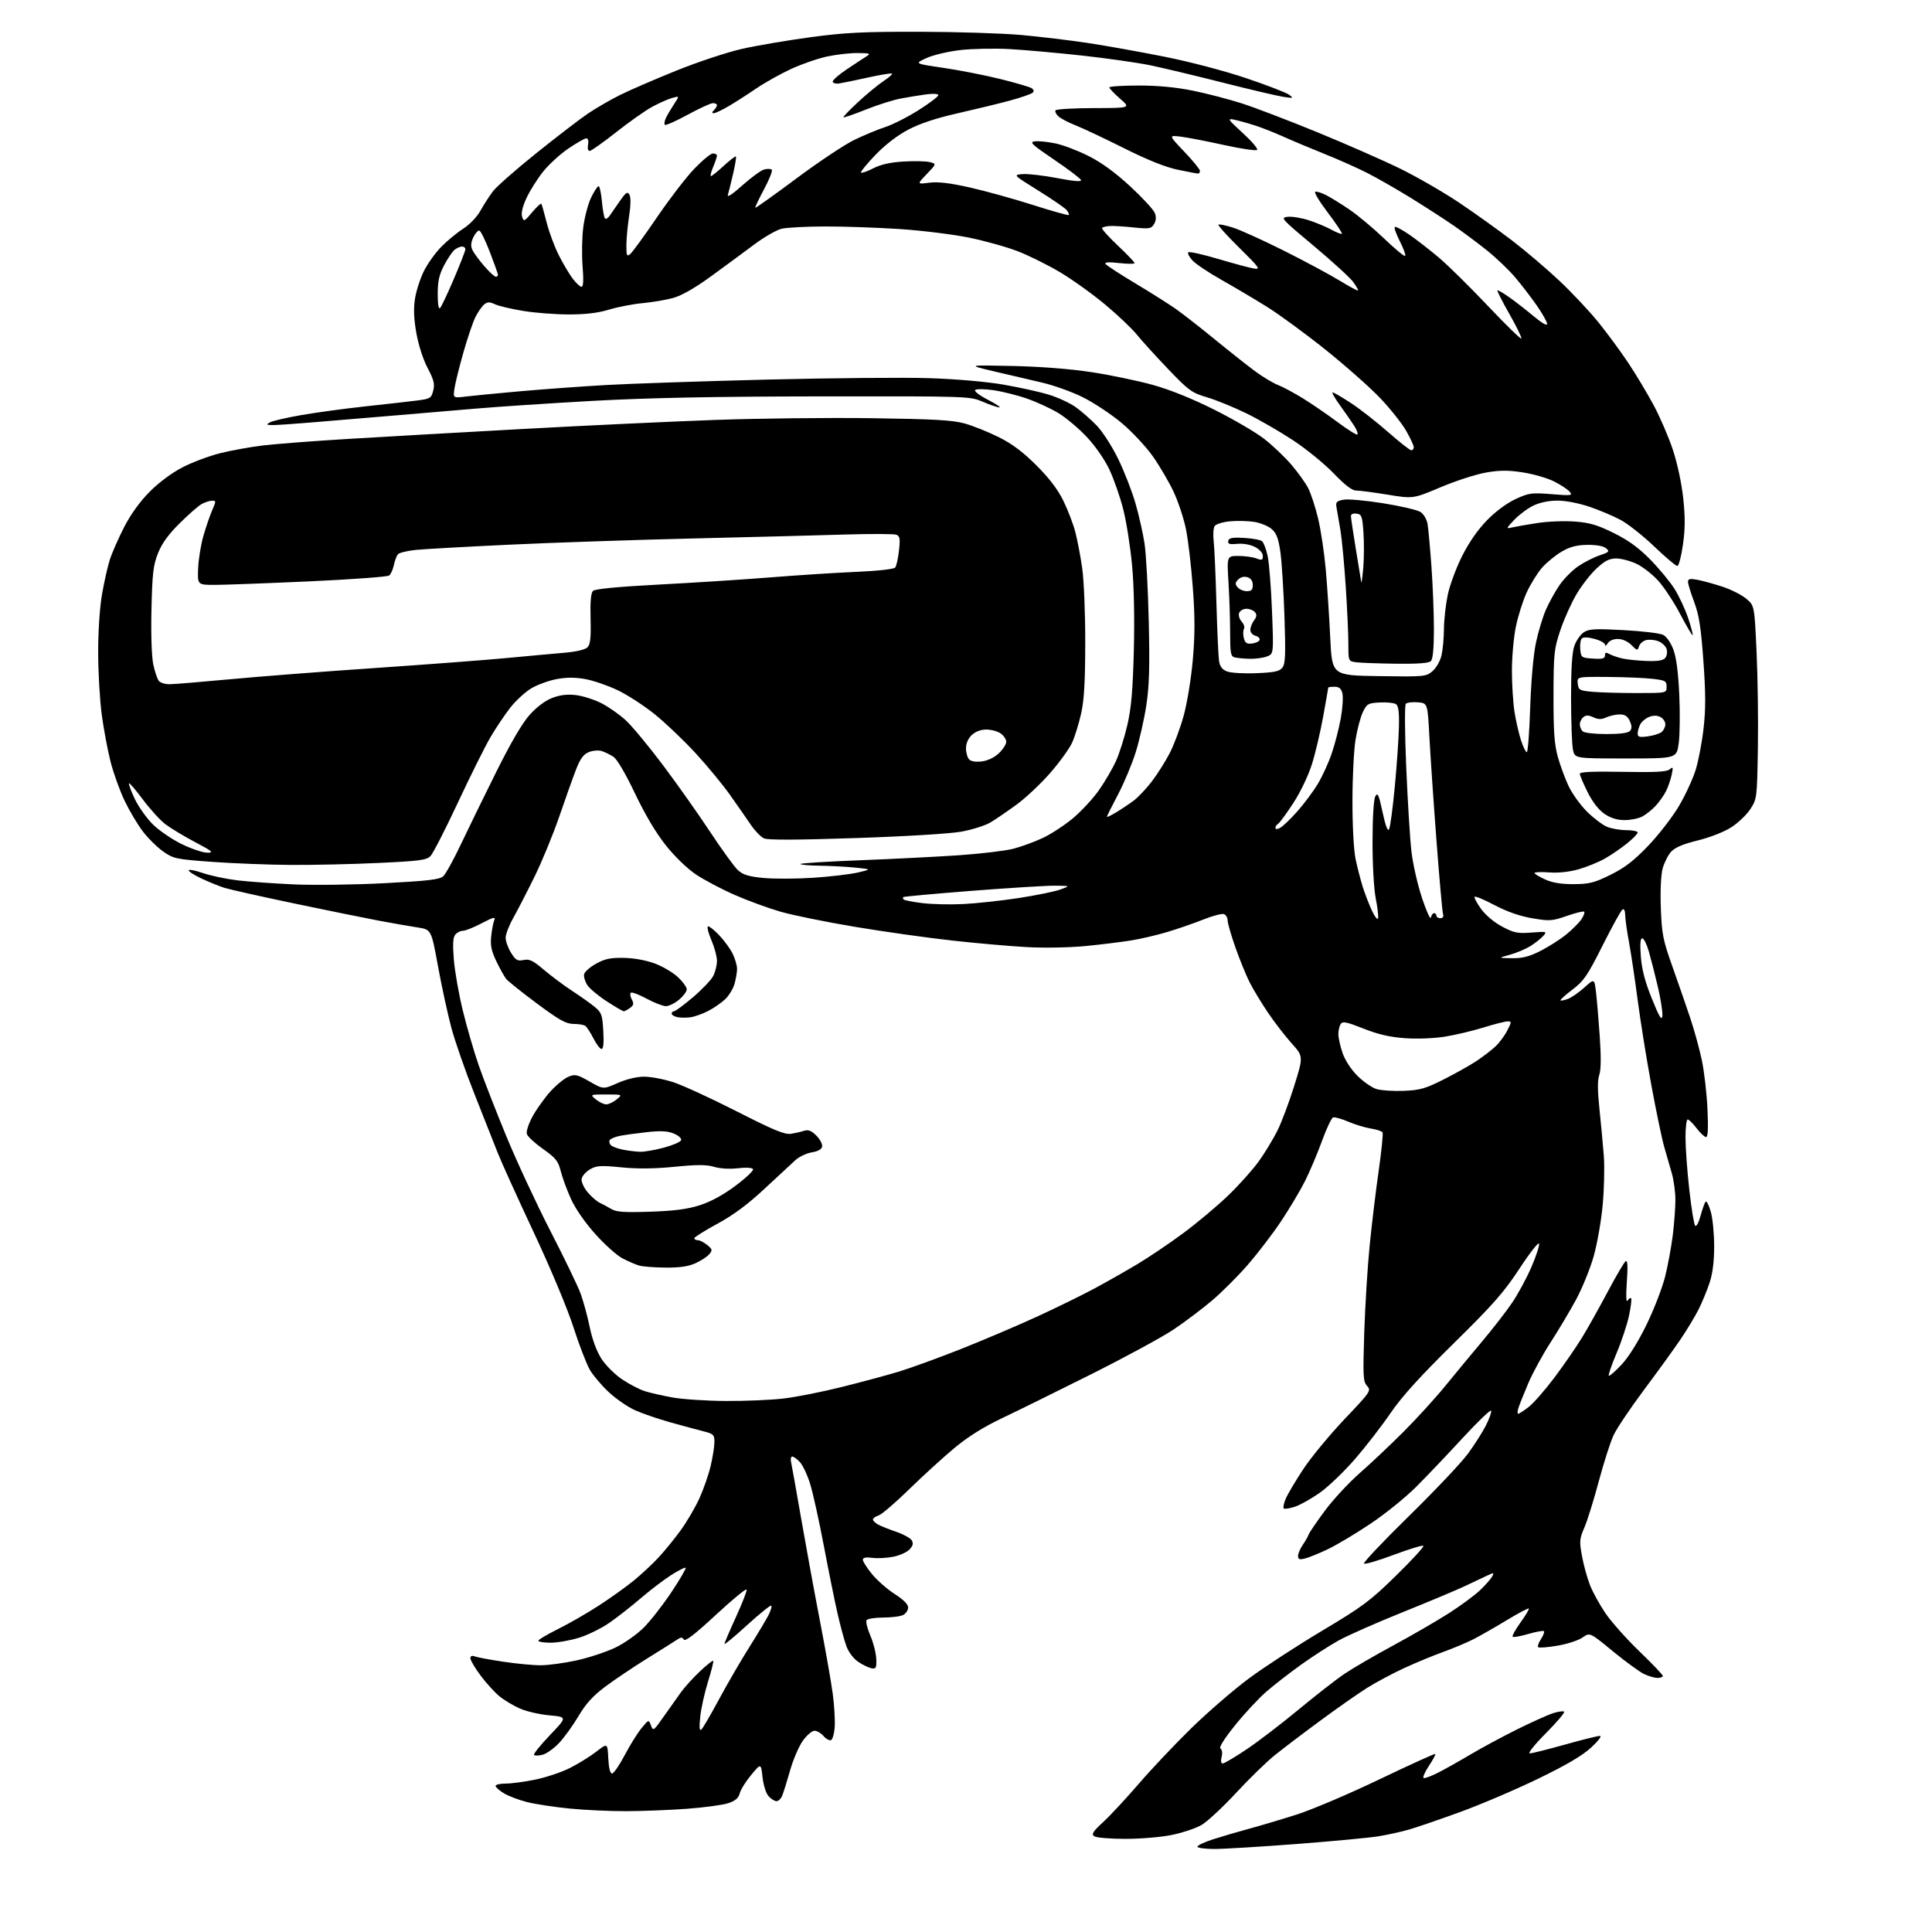 <?xml version="1.0" encoding="UTF-8" standalone="no"?>
<svg 
  version="1.1" 
  xmlns="http://www.w3.org/2000/svg" 
  xmlns:xlink="http://www.w3.org/1999/xlink" 
  xmlns:svg="http://www.w3.org/2000/svg"
  xmlns:rdf="http://www.w3.org/1999/02/22-rdf-syntax-ns#"
  xmlns:cc="http://creativecommons.org/ns#"
  xmlns:dc="http://purl.org/dc/elements/1.1/"
  viewBox="0 0 768 768"
  width="768"
  height="768"
>
<style>svg {background-color: white; }</style>"
<path stroke="none" fill="black" fill-rule="evenodd" d="M482.75,735.00C479.04,735.00 476.00,734.59 476.00,734.08C476.00,733.58 478.81,732.25 482.25,731.14C485.69,730.03 492.10,728.15 496.50,726.96C500.90,725.78 509.45,723.23 515.50,721.30C521.55,719.37 536.33,713.08 548.34,707.32C560.36,701.56 570.35,697.02 570.55,697.22C570.76,697.42 569.59,699.59 567.97,702.04C566.35,704.49 565.43,706.64 565.93,706.81C566.43,706.98 569.01,706.01 571.67,704.66C574.33,703.31 580.10,700.07 584.50,697.46C588.90,694.84 597.23,690.36 603.00,687.49C608.77,684.63 615.22,681.72 617.32,681.04C619.42,680.36 621.42,680.08 621.76,680.43C622.11,680.78 618.83,684.65 614.47,689.03C610.08,693.45 607.23,697.00 608.09,697.00C608.94,697.00 615.22,695.43 622.06,693.51C628.90,691.59 635.17,690.03 636.00,690.05C636.85,690.07 635.32,692.08 632.50,694.68C629.03,697.87 622.60,701.66 611.50,707.04C602.70,711.31 588.75,717.27 580.50,720.28C572.25,723.28 563.02,726.45 560.00,727.31C556.98,728.18 551.58,729.36 548.00,729.95C544.42,730.54 529.80,731.92 515.50,733.01C501.20,734.10 486.46,735.00 482.75,735.00zM447.29,730.98C441.36,730.98 435.82,730.51 435.00,729.95C433.76,729.11 434.39,728.11 438.61,724.22C441.42,721.62 447.78,714.77 452.75,709.00C457.71,703.23 467.11,693.29 473.63,686.92C480.16,680.55 490.45,671.67 496.49,667.18C502.54,662.70 515.59,654.20 525.49,648.29C541.69,638.63 544.65,636.42 554.96,626.32C561.27,620.15 566.16,614.82 565.82,614.49C565.49,614.16 560.20,615.77 554.06,618.06C547.93,620.36 542.60,621.93 542.21,621.55C541.83,621.16 549.88,612.66 560.10,602.64C570.32,592.63 580.83,581.52 583.45,577.97C586.07,574.41 589.32,569.33 590.66,566.67C592.01,564.01 592.95,561.36 592.76,560.78C592.57,560.20 587.48,565.07 581.45,571.61C575.43,578.15 567.09,586.91 562.91,591.08C558.74,595.25 550.57,601.85 544.74,605.74C538.92,609.64 531.31,614.18 527.83,615.84C524.35,617.49 520.26,619.16 518.75,619.53C516.56,620.08 516.00,619.87 516.00,618.51C516.00,617.58 516.83,615.61 517.84,614.15C518.85,612.69 519.92,610.83 520.21,610.00C520.51,609.17 523.43,604.89 526.71,600.47C529.98,596.06 536.23,589.33 540.58,585.52C544.94,581.71 552.79,574.29 558.03,569.04C563.27,563.79 570.69,555.64 574.53,550.92C578.36,546.21 584.96,538.24 589.19,533.21C593.42,528.19 598.77,521.29 601.08,517.88C603.40,514.47 606.83,508.13 608.71,503.79C610.59,499.45 611.99,495.22 611.81,494.38C611.64,493.55 608.16,497.96 604.09,504.18C597.86,513.68 593.65,518.48 577.87,534.00C564.46,547.20 557.27,555.14 552.78,561.70C549.33,566.76 542.96,574.99 538.64,579.98C534.32,584.97 528.02,591.01 524.64,593.39C521.26,595.78 516.78,598.29 514.68,598.97C512.58,599.65 510.61,599.94 510.30,599.63C509.99,599.32 510.33,597.61 511.07,595.83C511.81,594.05 514.95,588.75 518.05,584.05C521.14,579.35 528.52,570.41 534.43,564.18C544.83,553.23 545.13,552.80 543.44,550.93C541.85,549.18 541.75,547.20 542.31,529.75C542.65,519.16 543.62,503.52 544.47,495.00C545.33,486.48 546.94,473.08 548.07,465.24C549.19,457.40 549.87,450.60 549.58,450.13C549.28,449.65 547.17,448.96 544.88,448.60C542.58,448.23 538.55,447.00 535.91,445.86C533.26,444.73 530.57,443.98 529.93,444.19C529.28,444.41 527.29,448.63 525.50,453.57C523.71,458.51 520.66,465.72 518.71,469.59C516.76,473.46 512.47,480.64 509.18,485.56C505.89,490.48 499.98,498.21 496.06,502.73C492.13,507.26 485.68,513.71 481.71,517.06C477.74,520.42 470.86,525.59 466.41,528.57C461.96,531.54 447.31,539.49 433.85,546.24C420.39,552.98 404.46,560.84 398.44,563.69C391.07,567.19 384.88,571.05 379.50,575.52C375.10,579.17 367.00,586.55 361.49,591.93C355.99,597.31 350.48,602.03 349.24,602.42C348.01,602.81 347.00,603.54 347.00,604.03C347.00,604.53 347.96,605.44 349.13,606.07C350.30,606.70 353.54,607.98 356.32,608.93C359.10,609.88 361.83,611.38 362.40,612.27C363.15,613.47 362.95,614.40 361.61,615.88C360.61,616.98 357.71,618.30 355.15,618.82C352.59,619.34 348.81,619.54 346.75,619.27C344.15,618.93 343.00,619.17 343.00,620.04C343.00,620.73 344.65,623.31 346.66,625.76C348.68,628.22 352.73,631.77 355.66,633.65C359.10,635.84 361.00,637.75 361.00,639.00C361.00,640.06 360.13,641.40 359.07,641.96C358.00,642.53 354.43,643.00 351.12,643.00C347.82,643.00 344.82,643.48 344.46,644.06C344.10,644.64 344.78,647.39 345.97,650.16C347.17,652.93 348.22,657.07 348.32,659.35C348.48,662.99 348.25,663.46 346.50,663.17C345.40,662.99 343.04,661.87 341.25,660.67C339.34,659.40 337.38,656.85 336.50,654.50C335.68,652.30 334.09,646.45 332.96,641.50C331.82,636.55 329.36,624.38 327.48,614.45C325.60,604.53 323.16,593.49 322.06,589.92C320.96,586.35 319.12,582.44 317.99,581.22C316.85,580.00 315.48,579.00 314.94,579.00C314.40,579.00 314.19,580.01 314.47,581.25C314.75,582.49 316.54,592.50 318.45,603.50C320.36,614.50 323.72,632.84 325.92,644.26C328.13,655.67 330.42,668.73 331.03,673.28C331.63,677.83 331.99,683.75 331.81,686.45C331.64,689.14 330.96,691.52 330.30,691.74C329.64,691.96 328.30,691.20 327.33,690.07C326.35,688.93 324.76,688.00 323.78,688.00C322.81,688.00 320.74,689.76 319.18,691.91C317.62,694.07 315.34,699.35 314.11,703.66C312.88,707.97 311.47,712.51 310.96,713.75C310.46,714.99 309.43,716.00 308.68,716.00C307.92,716.00 306.51,715.11 305.53,714.03C304.50,712.90 303.48,709.68 303.12,706.47C302.50,700.89 302.50,700.89 298.65,705.51C296.53,708.05 294.47,711.34 294.08,712.81C293.56,714.79 292.33,715.85 289.44,716.81C287.27,717.52 279.88,718.52 273.00,719.03C266.13,719.53 255.29,719.95 248.92,719.97C242.56,719.99 232.43,719.52 226.42,718.93C220.42,718.34 212.80,717.18 209.50,716.35C206.20,715.51 202.04,713.93 200.25,712.83C198.46,711.74 197.00,710.42 197.00,709.92C197.00,709.41 198.82,709.00 201.04,709.00C203.27,709.00 208.55,708.29 212.79,707.42C217.03,706.55 223.20,704.49 226.50,702.83C229.80,701.18 234.53,698.25 237.00,696.34C241.50,692.85 241.50,692.85 241.80,698.93C241.99,702.83 242.52,705.00 243.30,704.99C243.96,704.98 246.21,701.72 248.31,697.74C250.40,693.76 253.41,688.92 254.99,687.00C257.87,683.50 257.87,683.50 258.77,685.91C259.63,688.22 259.83,688.09 263.80,682.41C266.07,679.16 269.19,674.77 270.72,672.66C272.25,670.55 275.67,666.79 278.32,664.31C280.96,661.83 283.31,659.97 283.52,660.19C283.74,660.40 282.80,664.16 281.43,668.54C280.07,672.92 278.68,679.20 278.35,682.50C277.91,686.81 278.05,688.21 278.83,687.49C279.43,686.93 282.58,681.53 285.83,675.49C289.08,669.44 294.43,660.23 297.72,655.00C301.01,649.77 304.48,644.00 305.43,642.16C306.37,640.32 306.90,638.57 306.60,638.27C306.31,637.97 302.00,641.44 297.03,645.97C292.06,650.51 288.00,653.88 288.00,653.46C288.00,653.05 290.05,648.24 292.56,642.77C295.06,637.31 296.97,632.40 296.79,631.87C296.61,631.34 291.10,635.88 284.55,641.96C276.23,649.67 272.39,652.63 271.84,651.75C271.22,650.77 270.68,650.76 269.28,651.71C268.30,652.38 263.00,655.71 257.50,659.12C252.00,662.53 244.46,667.59 240.75,670.36C235.72,674.11 232.95,677.14 229.94,682.21C227.72,685.96 224.22,690.79 222.17,692.94C220.13,695.09 217.21,697.16 215.68,697.54C214.16,697.93 212.63,697.96 212.29,697.62C211.95,697.28 214.78,693.75 218.58,689.77C225.50,682.53 225.50,682.53 218.41,681.88C214.50,681.52 209.20,680.30 206.61,679.15C204.03,678.01 200.36,675.80 198.47,674.24C196.58,672.68 193.22,668.98 191.01,666.02C188.81,663.06 187.00,660.00 187.00,659.21C187.00,658.27 187.59,658.01 188.74,658.45C189.70,658.82 194.76,659.77 199.99,660.55C205.22,661.34 211.97,661.98 215.00,661.97C218.03,661.96 224.45,661.08 229.28,660.02C234.11,658.95 240.97,656.68 244.54,654.98C248.12,653.27 253.19,649.71 255.89,647.01C258.57,644.33 263.53,637.98 266.90,632.91C270.27,627.84 272.81,623.48 272.55,623.22C272.29,622.96 269.70,624.26 266.79,626.12C263.88,627.98 258.51,632.07 254.85,635.21C251.19,638.35 245.59,642.75 242.40,644.98C239.22,647.21 233.73,649.93 230.20,651.02C226.67,652.11 221.59,653.00 218.89,653.00C216.20,653.00 214.00,652.65 214.00,652.22C214.00,651.79 217.49,649.72 221.75,647.61C226.01,645.51 233.32,641.30 238.00,638.27C242.68,635.24 248.97,630.73 252.00,628.25C255.03,625.77 259.43,621.66 261.79,619.12C264.15,616.58 268.10,611.73 270.56,608.35C273.02,604.96 276.39,599.22 278.03,595.59C279.68,591.96 281.69,586.18 282.50,582.74C283.31,579.31 283.98,575.05 283.99,573.29C284.00,570.34 283.65,569.99 279.75,569.00C277.41,568.40 271.45,566.79 266.50,565.41C261.55,564.03 255.15,561.83 252.28,560.52C249.41,559.21 244.76,555.99 241.95,553.35C239.13,550.72 235.77,546.75 234.48,544.53C233.18,542.32 230.23,534.65 227.92,527.50C225.50,520.00 218.76,503.92 211.99,489.50C205.54,475.75 199.13,461.57 197.74,458.00C196.35,454.43 192.26,444.07 188.65,435.00C185.04,425.93 180.88,414.00 179.41,408.50C177.94,403.00 175.55,391.98 174.09,384.00C171.44,369.50 171.44,369.50 165.97,368.67C162.96,368.22 156.00,367.00 150.50,365.96C145.00,364.93 129.73,361.82 116.57,359.06C103.41,356.30 91.04,353.52 89.07,352.89C87.11,352.26 83.14,350.65 80.25,349.30C77.36,347.96 75.00,346.46 75.00,345.98C75.00,345.50 77.53,345.98 80.62,347.04C83.71,348.10 89.89,349.41 94.37,349.95C98.84,350.49 109.03,351.21 117.00,351.57C124.97,351.92 141.15,351.70 152.95,351.08C170.17,350.17 174.75,349.63 176.18,348.34C177.16,347.45 180.33,341.72 183.22,335.61C186.11,329.50 192.44,316.54 197.29,306.80C203.06,295.21 207.64,287.39 210.58,284.12C213.36,281.03 216.75,278.50 219.53,277.43C222.65,276.24 225.51,275.90 228.93,276.31C231.63,276.63 236.17,278.07 239.01,279.51C241.85,280.95 246.23,284.01 248.73,286.31C251.24,288.62 257.90,296.65 263.54,304.16C269.19,311.68 277.61,323.60 282.27,330.66C286.93,337.72 291.90,344.57 293.32,345.88C295.34,347.74 297.54,348.42 303.45,349.00C307.60,349.40 316.51,349.37 323.25,348.93C329.99,348.48 337.98,347.54 341.00,346.84C346.50,345.55 346.50,345.55 340.00,344.89C336.43,344.53 329.94,344.18 325.58,344.12C321.23,344.05 317.92,343.74 318.24,343.43C318.55,343.11 329.32,342.45 342.16,341.95C355.00,341.46 372.60,340.56 381.28,339.97C389.95,339.37 399.63,338.21 402.78,337.40C405.92,336.59 411.20,334.66 414.50,333.12C417.80,331.57 423.22,328.03 426.55,325.24C429.87,322.45 434.50,317.45 436.84,314.12C439.17,310.79 442.19,305.64 443.56,302.66C444.92,299.68 446.96,293.26 448.10,288.37C449.69,281.55 450.29,274.71 450.71,258.78C451.04,245.88 450.79,233.06 450.02,224.78C449.35,217.48 447.77,207.45 446.52,202.50C445.26,197.55 442.78,190.43 441.01,186.67C439.12,182.67 435.38,177.28 431.99,173.67C428.81,170.28 423.72,166.01 420.69,164.18C417.65,162.35 412.03,159.77 408.18,158.43C404.34,157.09 398.34,155.60 394.85,155.10C391.36,154.61 388.11,154.58 387.63,155.03C387.15,155.48 389.40,157.21 392.63,158.87C395.86,160.54 397.95,161.93 397.29,161.95C396.62,161.98 393.69,160.99 390.79,159.75C385.50,157.50 385.50,157.50 326.00,157.57C283.38,157.63 257.70,158.14 235.50,159.36C218.45,160.31 197.30,161.71 188.50,162.48C179.70,163.25 163.95,164.58 153.50,165.45C143.05,166.31 129.25,167.46 122.83,168.01C116.41,168.55 109.88,168.99 108.33,168.97C105.88,168.94 105.74,168.80 107.29,167.90C108.27,167.33 113.90,166.02 119.79,165.00C125.68,163.97 137.25,162.40 145.50,161.51C153.75,160.62 162.95,159.58 165.94,159.19C171.00,158.55 171.44,158.28 172.21,155.30C172.88,152.67 172.48,151.04 169.97,146.25C168.16,142.79 166.33,137.10 165.49,132.29C164.48,126.50 164.34,122.58 164.99,118.59C165.49,115.51 167.07,110.64 168.51,107.75C169.95,104.86 173.01,100.56 175.32,98.20C177.62,95.83 181.55,92.58 184.05,90.97C186.70,89.27 189.60,86.25 190.98,83.77C192.28,81.42 194.50,77.97 195.91,76.10C197.32,74.22 205.08,67.39 213.15,60.92C221.22,54.44 230.45,47.36 233.66,45.18C236.87,43.01 242.65,39.66 246.50,37.75C250.35,35.83 260.45,31.46 268.94,28.04C277.43,24.61 289.13,20.74 294.94,19.43C300.75,18.12 312.93,16.05 322.00,14.82C335.79,12.95 342.94,12.59 365.50,12.63C380.35,12.66 398.57,13.24 406.00,13.91C413.43,14.58 425.35,16.02 432.50,17.10C439.65,18.18 453.38,20.64 463.00,22.56C473.05,24.57 486.85,28.20 495.42,31.09C503.63,33.86 511.28,36.81 512.42,37.65C514.36,39.07 514.20,39.12 510.00,38.47C507.52,38.08 496.73,35.54 486.00,32.82C475.27,30.10 462.35,27.01 457.27,25.96C452.20,24.91 440.05,23.18 430.27,22.10C420.50,21.03 407.55,19.87 401.50,19.52C395.45,19.18 386.56,19.35 381.74,19.90C376.85,20.47 370.90,21.88 368.24,23.10C363.50,25.29 363.50,25.29 375.06,26.98C381.41,27.91 391.56,29.90 397.60,31.40C403.64,32.90 409.24,34.53 410.03,35.02C410.98,35.61 411.14,36.24 410.49,36.86C409.95,37.37 405.90,38.77 401.50,39.97C397.10,41.16 387.76,43.43 380.74,45.02C372.16,46.96 365.73,49.08 361.07,51.53C356.69,53.83 351.89,57.53 347.96,61.62C344.54,65.18 341.99,68.32 342.28,68.61C342.57,68.90 344.76,68.13 347.15,66.90C350.14,65.37 353.91,64.52 359.18,64.21C363.41,63.96 368.09,64.06 369.58,64.43C372.30,65.11 372.30,65.11 368.40,69.19C364.50,73.26 364.50,73.26 369.38,72.63C372.86,72.18 377.48,72.72 385.44,74.51C391.58,75.88 402.87,79.01 410.52,81.45C418.18,83.90 424.63,85.70 424.86,85.47C425.09,85.24 424.71,84.35 424.00,83.50C423.29,82.64 418.20,79.14 412.69,75.72C402.68,69.50 402.68,69.50 406.59,69.21C408.74,69.05 414.90,69.77 420.28,70.80C426.71,72.04 429.95,72.32 429.73,71.60C429.55,70.99 424.75,67.35 419.07,63.50C410.05,57.38 409.08,56.46 411.39,56.18C412.84,56.01 416.52,56.38 419.56,57.01C422.60,57.64 428.56,59.91 432.79,62.05C437.95,64.66 443.43,68.66 449.34,74.14C454.20,78.64 458.58,83.39 459.07,84.70C459.68,86.28 459.57,87.74 458.74,89.10C457.61,90.95 456.89,91.06 450.50,90.40C446.65,90.00 442.41,89.75 441.08,89.84C439.75,89.93 438.40,90.27 438.08,90.58C437.77,90.90 440.54,94.02 444.25,97.52C447.96,101.02 451.00,104.19 451.00,104.57C451.00,104.95 448.26,104.95 444.90,104.57C440.88,104.11 439.02,104.22 439.43,104.89C439.78,105.45 445.07,108.90 451.19,112.57C457.32,116.24 464.62,120.85 467.42,122.82C470.21,124.78 477.23,130.26 483.00,134.99C488.77,139.71 495.98,145.40 499.00,147.63C502.02,149.86 506.07,152.29 508.00,153.03C509.93,153.77 514.42,156.18 518.00,158.40C521.58,160.61 527.77,164.86 531.78,167.85C535.78,170.84 539.30,173.03 539.61,172.73C539.91,172.42 539.35,170.90 538.36,169.34C537.37,167.78 534.85,164.14 532.75,161.25C530.65,158.36 529.31,156.00 529.77,156.00C530.22,156.00 533.53,157.93 537.11,160.28C540.69,162.63 547.31,167.81 551.82,171.78C556.33,175.75 560.46,179.00 561.01,179.00C561.55,179.00 562.00,178.44 561.99,177.75C561.99,177.06 560.61,174.12 558.94,171.20C557.27,168.29 552.67,162.49 548.70,158.31C544.74,154.14 534.98,145.49 527.00,139.09C519.02,132.70 508.45,124.95 503.50,121.88C498.55,118.80 490.44,114.00 485.47,111.20C480.51,108.40 475.37,104.96 474.05,103.56C472.74,102.16 471.98,100.69 472.36,100.30C472.75,99.92 478.11,101.10 484.28,102.94C490.45,104.77 496.85,106.49 498.50,106.75C501.21,107.19 500.66,106.41 492.67,98.53C487.81,93.75 484.07,89.60 484.35,89.31C484.64,89.03 487.26,89.56 490.19,90.50C493.11,91.44 502.16,95.54 510.30,99.62C518.43,103.69 528.33,109.00 532.30,111.42C536.26,113.83 539.65,115.66 539.84,115.48C540.02,115.30 539.13,113.74 537.84,112.00C536.56,110.27 529.49,103.82 522.14,97.67C509.21,86.87 508.87,86.49 511.93,86.18C513.66,86.01 517.43,86.63 520.29,87.56C523.16,88.49 527.18,90.17 529.24,91.30C531.30,92.43 533.18,93.16 533.42,92.92C533.66,92.67 531.14,88.90 527.83,84.52C524.51,80.15 522.26,76.41 522.83,76.22C523.40,76.03 525.36,76.65 527.18,77.58C529.01,78.52 533.17,81.09 536.42,83.30C539.68,85.50 545.88,90.68 550.19,94.80C554.50,98.93 558.28,102.05 558.58,101.75C558.89,101.45 557.95,98.86 556.50,96.00C555.05,93.14 554.12,90.55 554.43,90.23C554.74,89.92 557.36,91.30 560.25,93.29C563.14,95.29 568.42,99.40 572.00,102.42C575.58,105.45 584.29,114.03 591.37,121.51C598.45,128.98 604.47,134.86 604.75,134.58C605.03,134.30 602.93,129.96 600.07,124.93C597.21,119.91 595.04,115.63 595.24,115.43C595.44,115.23 597.63,116.51 600.12,118.28C602.60,120.05 606.97,123.45 609.82,125.84C612.95,128.46 615.00,129.62 615.00,128.76C615.00,127.97 613.15,124.67 610.88,121.42C608.61,118.16 604.73,113.11 602.25,110.19C599.77,107.27 594.76,102.49 591.12,99.57C587.48,96.66 581.58,92.25 578.00,89.77C574.42,87.30 566.74,82.33 560.92,78.73C555.10,75.14 547.13,70.58 543.21,68.61C539.29,66.63 531.68,63.25 526.29,61.10C520.91,58.94 513.58,55.86 510.00,54.25C506.43,52.64 501.25,50.61 498.50,49.75C495.75,48.88 492.15,47.90 490.50,47.55C487.78,46.99 488.11,47.49 494.00,52.86C497.57,56.12 500.15,59.15 499.73,59.58C499.31,60.02 493.46,59.16 486.73,57.68C480.00,56.19 472.25,54.69 469.50,54.34C464.50,53.71 464.50,53.71 470.75,60.27C474.19,63.88 477.00,67.32 477.00,67.91C477.00,68.51 476.66,69.00 476.25,69.00C475.84,69.00 472.21,68.31 468.18,67.47C463.29,66.45 456.22,63.62 446.86,58.93C439.15,55.07 430.52,51.00 427.68,49.88C424.83,48.76 421.72,47.14 420.77,46.29C419.82,45.43 419.29,44.34 419.58,43.87C419.88,43.39 426.73,42.99 434.81,42.97C449.50,42.94 449.50,42.94 445.23,39.22C442.89,37.17 440.98,35.16 440.98,34.75C440.99,34.34 446.22,34.00 452.59,34.00C460.33,34.00 467.52,34.68 474.22,36.05C479.74,37.17 488.46,39.44 493.59,41.08C498.72,42.72 512.27,47.90 523.71,52.59C535.14,57.28 549.98,63.80 556.68,67.08C563.38,70.37 573.96,76.48 580.18,80.66C586.41,84.85 595.85,91.61 601.17,95.68C606.48,99.75 614.93,106.94 619.94,111.66C624.94,116.37 631.99,123.89 635.59,128.36C639.19,132.84 644.52,140.10 647.43,144.50C650.35,148.90 654.79,156.32 657.31,161.00C659.83,165.68 663.26,173.60 664.93,178.62C666.72,183.95 668.44,191.95 669.09,197.91C669.92,205.59 669.90,210.16 668.99,216.54C668.33,221.19 667.33,225.00 666.75,225.00C666.18,225.00 662.06,221.51 657.60,217.25C653.14,212.99 647.14,208.24 644.26,206.70C641.38,205.15 635.79,202.79 631.84,201.45C627.64,200.02 622.36,199.00 619.14,199.00C615.69,199.00 612.10,199.74 609.52,200.99C607.26,202.08 603.86,204.62 601.96,206.62C598.65,210.10 598.61,210.24 601.00,209.68C602.38,209.36 606.88,208.57 611.00,207.93C615.12,207.28 621.86,207.01 625.96,207.32C631.96,207.77 634.99,208.66 641.50,211.89C647.31,214.76 651.40,217.74 656.00,222.42C659.52,226.01 663.88,231.28 665.67,234.13C667.47,236.98 669.90,242.20 671.07,245.72C672.25,249.24 673.04,252.29 672.85,252.49C672.65,252.68 670.47,248.98 667.99,244.26C665.52,239.53 661.59,233.55 659.26,230.95C656.93,228.35 653.00,225.28 650.52,224.12C648.05,222.95 644.43,222.00 642.49,222.00C639.77,222.00 637.98,222.90 634.72,225.91C632.38,228.06 628.78,232.67 626.71,236.16C624.64,239.65 621.74,246.10 620.27,250.50C617.76,257.97 617.58,259.69 617.54,276.50C617.51,290.63 617.87,295.85 619.24,300.79C620.20,304.25 622.13,309.51 623.54,312.49C624.95,315.46 628.21,320.00 630.80,322.58C633.38,325.15 636.95,327.87 638.72,328.63C640.49,329.38 643.98,330.00 646.47,330.00C648.96,330.00 651.00,330.42 651.00,330.93C651.00,331.45 649.09,333.41 646.75,335.29C644.41,337.17 640.48,339.87 638.00,341.28C635.52,342.69 630.85,344.60 627.61,345.53C623.88,346.60 619.58,347.07 615.86,346.80C612.64,346.56 610.00,346.67 610.00,347.03C610.00,347.40 611.90,348.55 614.22,349.60C617.14,350.92 620.64,351.49 625.60,351.46C631.80,351.43 633.77,350.92 640.23,347.73C645.94,344.91 649.48,342.17 655.27,336.12C659.43,331.76 664.91,324.66 667.45,320.34C669.98,316.03 672.95,309.60 674.05,306.06C675.15,302.52 676.57,295.10 677.19,289.57C678.07,281.90 678.05,275.51 677.12,262.65C676.15,249.27 675.39,244.44 673.45,239.27C672.10,235.69 671.00,232.09 671.00,231.27C671.00,230.09 671.78,229.92 674.75,230.48C676.81,230.87 681.28,232.09 684.68,233.21C688.08,234.32 692.33,236.47 694.14,237.98C697.42,240.72 697.42,240.72 698.26,259.11C698.73,269.22 698.96,286.50 698.78,297.50C698.46,317.15 698.41,317.57 695.82,321.59C694.37,323.84 690.95,327.10 688.23,328.85C685.37,330.69 679.76,332.89 674.89,334.09C669.01,335.53 665.84,336.88 664.28,338.59C663.07,339.93 661.55,342.94 660.92,345.27C660.24,347.81 659.95,354.08 660.21,361.00C660.60,371.41 661.04,373.64 664.91,384.50C667.25,391.10 670.45,400.32 672.00,405.00C673.56,409.68 675.59,417.10 676.52,421.50C677.44,425.90 678.45,434.56 678.74,440.75C679.11,448.52 678.94,452.00 678.19,452.00C677.59,452.00 675.90,450.43 674.43,448.50C672.96,446.57 671.37,445.00 670.88,445.00C670.40,445.00 670.00,448.26 670.01,452.25C670.01,456.24 670.70,465.56 671.52,472.96C672.35,480.37 673.41,486.81 673.87,487.27C674.33,487.73 675.29,485.95 676.00,483.30C676.71,480.66 677.61,478.14 678.00,477.70C678.39,477.25 679.32,479.05 680.07,481.70C680.82,484.34 681.42,490.55 681.41,495.50C681.40,501.53 680.79,506.32 679.56,510.00C678.55,513.02 676.60,517.75 675.22,520.50C673.84,523.25 670.58,528.65 667.98,532.50C665.37,536.35 658.86,545.35 653.51,552.50C648.16,559.65 642.72,567.75 641.43,570.50C640.14,573.25 637.50,581.49 635.55,588.80C633.60,596.12 631.04,604.37 629.85,607.13C627.86,611.75 627.78,612.70 628.88,618.63C629.53,622.19 630.96,627.36 632.05,630.13C633.14,632.90 635.92,637.94 638.22,641.33C640.53,644.72 646.59,651.53 651.71,656.46C656.82,661.38 661.00,665.77 661.00,666.21C661.00,666.64 660.06,667.00 658.90,667.00C657.75,667.00 655.34,666.31 653.55,665.46C651.76,664.61 646.17,660.53 641.13,656.40C631.98,648.88 631.98,648.88 629.11,650.92C627.53,652.05 623.05,653.51 619.15,654.18C615.25,654.85 611.79,655.12 611.45,654.78C611.12,654.45 611.61,653.00 612.56,651.56C613.50,650.12 614.03,648.70 613.74,648.41C613.45,648.12 610.66,648.62 607.53,649.53C604.41,650.44 601.60,650.94 601.30,650.63C601.00,650.33 602.41,647.77 604.44,644.94C606.48,642.12 607.96,639.62 607.73,639.40C607.51,639.18 603.54,641.28 598.91,644.08C594.29,646.88 588.35,650.27 585.72,651.62C583.09,652.96 577.69,655.23 573.72,656.66C569.75,658.09 562.72,661.00 558.10,663.13C553.48,665.26 546.80,668.84 543.26,671.08C539.71,673.32 531.34,679.19 524.66,684.12C517.97,689.05 509.87,695.20 506.66,697.79C503.44,700.38 496.52,707.13 491.27,712.79C486.03,718.44 479.88,724.15 477.62,725.46C475.35,726.78 470.03,728.56 465.79,729.43C461.54,730.29 453.25,730.99 447.29,730.98zM486.08,701.00C486.69,701.00 490.99,698.45 495.63,695.33C500.27,692.21 509.56,685.09 516.28,679.52C523.00,673.95 531.20,667.56 534.50,665.34C537.80,663.11 546.58,658.01 554.00,654.00C561.42,649.99 571.33,644.25 576.00,641.25C580.67,638.26 586.22,634.16 588.33,632.15C590.44,630.14 592.59,627.70 593.13,626.73C594.02,625.10 593.87,625.06 591.30,626.26C589.76,626.97 585.80,628.85 582.50,630.42C579.20,631.99 567.95,636.71 557.50,640.91C547.05,645.11 535.56,650.19 531.96,652.20C528.36,654.22 521.75,658.48 517.27,661.69C512.79,664.89 506.60,669.69 503.52,672.35C500.43,675.01 494.79,681.07 490.98,685.80C486.62,691.22 484.46,694.67 485.16,695.10C485.81,695.50 486.00,696.87 485.62,698.39C485.20,700.03 485.37,701.00 486.08,701.00zM603.50,562.00C603.85,562.00 605.70,560.81 607.61,559.35C609.52,557.89 614.16,552.60 617.91,547.60C621.67,542.59 626.62,535.42 628.91,531.66C631.21,527.90 635.80,519.69 639.13,513.42C642.45,507.15 645.65,501.71 646.24,501.35C647.00,500.88 647.13,503.35 646.69,509.59C646.31,515.10 646.41,517.94 646.98,517.03C647.48,516.22 648.12,515.79 648.40,516.07C648.68,516.35 648.30,519.49 647.55,523.04C646.79,526.59 644.57,533.29 642.60,537.93C640.64,542.57 639.26,546.59 639.53,546.86C639.80,547.14 642.09,545.14 644.62,542.43C647.47,539.37 651.25,533.32 654.56,526.50C657.50,520.45 660.80,511.90 661.90,507.50C663.00,503.10 664.37,495.69 664.95,491.03C665.53,486.37 666.00,480.05 666.00,476.99C666.00,473.94 665.37,469.20 664.59,466.47C663.82,463.74 662.46,459.02 661.58,456.00C660.69,452.98 658.39,441.95 656.46,431.50C654.53,421.05 652.07,405.75 650.99,397.50C649.91,389.25 648.36,378.90 647.55,374.50C646.73,370.10 646.05,365.24 646.03,363.69C646.01,362.02 645.58,361.14 644.97,361.52C644.40,361.87 640.84,368.31 637.07,375.83C631.02,387.87 629.59,389.96 625.07,393.38C622.24,395.52 620.11,397.44 620.33,397.66C620.54,397.88 621.89,397.61 623.31,397.07C624.73,396.53 627.67,394.49 629.83,392.53C633.77,388.98 633.77,388.98 634.42,394.24C634.77,397.13 635.45,405.09 635.92,411.92C636.49,420.15 636.43,425.35 635.73,427.33C635.00,429.43 635.03,433.49 635.81,440.91C636.43,446.74 637.21,455.10 637.54,459.50C637.88,463.90 637.67,472.75 637.08,479.16C636.48,485.57 634.84,494.79 633.44,499.66C632.03,504.52 628.92,512.14 626.53,516.58C624.13,521.03 619.57,528.68 616.40,533.58C613.23,538.49 609.20,545.88 607.46,550.00C605.71,554.12 603.97,558.51 603.58,559.75C603.18,560.99 603.15,562.00 603.50,562.00zM288.50,556.91C296.20,556.96 306.55,556.52 311.50,555.93C316.45,555.35 326.80,553.30 334.50,551.38C342.20,549.46 352.32,546.74 357.00,545.33C361.68,543.93 372.93,539.84 382.00,536.25C391.07,532.65 404.80,526.81 412.50,523.26C420.20,519.71 430.32,514.75 435.00,512.23C439.68,509.72 447.32,505.38 451.98,502.60C456.65,499.82 464.98,494.20 470.48,490.11C475.99,486.03 484.04,479.27 488.36,475.09C492.68,470.92 498.14,464.80 500.49,461.50C502.84,458.20 506.12,452.80 507.77,449.50C509.42,446.20 512.43,438.20 514.45,431.72C518.13,419.94 518.13,419.94 513.43,414.72C510.85,411.85 506.61,406.35 504.01,402.50C501.41,398.65 498.14,393.25 496.75,390.50C495.36,387.75 492.83,381.53 491.11,376.67C489.40,371.81 488.00,366.96 488.00,365.89C488.00,364.82 487.35,363.69 486.55,363.38C485.75,363.07 482.06,364.04 478.34,365.53C474.62,367.01 468.19,369.24 464.04,370.48C459.89,371.73 453.35,373.25 449.50,373.86C445.65,374.48 437.55,375.48 431.50,376.07C425.40,376.67 415.16,376.87 408.50,376.51C401.90,376.16 388.40,374.98 378.50,373.88C368.60,372.79 351.15,370.32 339.72,368.41C328.29,366.49 315.02,363.79 310.22,362.40C305.43,361.01 297.27,358.03 292.11,355.77C286.94,353.51 280.03,349.86 276.74,347.67C273.22,345.32 268.29,340.57 264.72,336.09C260.81,331.20 256.44,323.85 252.43,315.43C248.68,307.55 245.27,301.75 243.85,300.83C242.56,299.98 240.45,298.96 239.18,298.55C237.88,298.14 235.60,298.34 234.04,298.99C231.94,299.85 230.65,301.61 229.01,305.83C227.80,308.95 224.80,317.35 222.35,324.50C219.89,331.65 215.45,342.45 212.48,348.50C209.50,354.55 205.70,361.92 204.03,364.89C202.36,367.85 201.00,371.40 201.00,372.77C201.00,374.14 201.96,376.82 203.14,378.73C204.98,381.71 205.68,382.11 208.14,381.62C210.49,381.15 211.90,381.83 216.24,385.54C219.14,388.00 224.20,391.78 227.50,393.93C230.80,396.08 234.83,398.95 236.46,400.30C239.14,402.52 239.46,403.44 239.82,409.88C240.09,414.61 239.86,417.00 239.13,417.00C238.53,417.00 237.07,415.09 235.89,412.75C234.70,410.41 233.23,408.17 232.62,407.77C232.00,407.36 229.88,407.02 227.91,407.02C225.00,407.00 222.28,405.48 213.47,398.93C207.51,394.50 202.01,390.11 201.25,389.18C200.50,388.26 198.73,385.09 197.32,382.15C195.32,377.98 194.87,375.79 195.26,372.15C195.53,369.59 196.09,366.71 196.49,365.75C197.07,364.34 196.09,364.59 191.51,367.00C188.37,368.65 185.00,370.00 184.02,370.00C183.04,370.00 181.68,370.68 180.99,371.52C180.07,372.63 179.91,375.30 180.41,381.50C180.79,386.16 182.40,395.28 183.99,401.78C185.57,408.28 188.42,418.07 190.32,423.55C192.22,429.02 197.16,441.71 201.30,451.74C205.44,461.77 213.30,478.67 218.77,489.30C224.24,499.92 229.63,511.07 230.74,514.06C231.85,517.05 233.50,523.07 234.40,527.44C235.42,532.41 237.17,537.14 239.06,540.10C240.73,542.70 244.43,546.39 247.30,548.32C250.16,550.24 254.24,552.36 256.36,553.02C258.48,553.68 263.43,554.81 267.36,555.52C271.29,556.24 280.80,556.86 288.50,556.91zM264.50,503.89C260.10,503.86 255.38,503.48 254.00,503.06C252.62,502.65 249.70,501.38 247.50,500.25C245.30,499.12 240.44,494.79 236.70,490.62C232.61,486.07 228.73,480.48 226.99,476.64C225.39,473.12 223.56,468.14 222.91,465.56C221.89,461.51 220.94,460.32 215.87,456.75C212.65,454.47 209.76,451.80 209.44,450.81C209.12,449.79 210.08,446.78 211.68,443.84C213.23,440.99 216.40,436.55 218.72,433.96C221.05,431.38 224.29,428.71 225.93,428.03C228.62,426.92 229.43,427.10 234.37,429.92C239.83,433.05 239.83,433.05 245.54,430.52C249.09,428.96 253.09,428.00 256.10,428.00C258.77,428.00 264.00,429.00 267.73,430.22C271.45,431.44 282.78,436.65 292.91,441.81C307.63,449.30 311.93,451.08 314.41,450.70C316.11,450.43 318.49,449.89 319.69,449.50C321.32,448.98 322.56,449.47 324.51,451.42C325.96,452.87 326.99,454.82 326.81,455.76C326.59,456.87 325.15,457.69 322.70,458.08C320.62,458.42 317.70,459.80 316.21,461.15C314.72,462.51 309.17,467.64 303.89,472.57C297.18,478.82 291.51,483.03 285.14,486.48C280.11,489.21 276.00,491.79 276.00,492.22C276.00,492.65 276.63,493.00 277.39,493.00C278.15,493.00 279.83,493.85 281.11,494.89C283.19,496.58 283.28,496.95 281.97,498.54C281.16,499.52 278.70,501.14 276.50,502.14C273.64,503.44 270.21,503.94 264.50,503.89zM258.50,481.67C268.08,481.35 273.26,480.67 278.20,479.09C282.57,477.69 287.51,475.00 292.42,471.33C296.56,468.24 299.67,465.27 299.34,464.74C298.98,464.16 296.49,464.02 293.29,464.40C290.04,464.78 286.25,464.55 283.87,463.84C280.81,462.93 277.20,462.92 268.20,463.81C260.21,464.61 253.49,464.68 247.00,464.04C238.68,463.22 237.13,463.33 234.50,464.85C232.85,465.82 231.36,467.53 231.20,468.66C231.03,469.80 232.11,472.17 233.61,473.95C235.10,475.72 237.26,477.60 238.41,478.13C239.56,478.66 241.62,479.77 243.00,480.60C245.00,481.80 248.10,482.02 258.50,481.67zM254.50,457.85C256.15,457.89 260.39,457.15 263.92,456.21C267.45,455.26 270.53,453.92 270.76,453.23C270.99,452.53 269.71,451.37 267.84,450.60C265.33,449.58 262.63,449.44 257.00,450.06C252.88,450.52 248.03,451.19 246.24,451.56C244.44,451.93 242.71,452.67 242.37,453.20C242.04,453.74 242.25,454.65 242.84,455.24C243.42,455.82 245.61,456.63 247.70,457.03C249.79,457.44 252.85,457.81 254.50,457.85zM241.00,439.00C241.98,439.00 243.84,438.11 245.14,437.03C247.50,435.07 247.50,435.07 241.00,435.07C234.50,435.07 234.50,435.07 236.86,437.03C238.16,438.11 240.02,439.00 241.00,439.00zM558.00,433.63C564.52,433.36 566.61,432.76 574.00,429.03C578.67,426.67 584.52,423.38 587.00,421.72C589.48,420.06 592.78,417.53 594.34,416.10C595.90,414.67 598.05,411.81 599.11,409.75C600.93,406.22 600.94,406.00 599.27,406.02C598.30,406.02 594.00,407.12 589.72,408.45C585.44,409.78 578.55,411.41 574.42,412.08C570.07,412.78 563.38,413.04 558.54,412.70C552.50,412.27 547.90,411.21 542.01,408.88C535.18,406.18 533.68,405.89 532.93,407.08C532.44,407.86 532.02,409.66 532.02,411.07C532.01,412.49 532.75,415.83 533.66,418.50C534.65,421.42 537.02,425.07 539.58,427.63C541.93,429.98 545.35,432.36 547.18,432.92C549.00,433.48 553.88,433.80 558.00,433.63zM660.81,403.84C660.98,402.37 660.18,397.20 659.04,392.34C657.89,387.48 656.28,381.14 655.45,378.25C654.62,375.36 653.44,373.00 652.83,373.00C652.06,373.00 651.88,375.25 652.26,380.25C652.65,385.42 653.92,390.24 656.65,397.00C659.64,404.38 660.57,405.91 660.81,403.84zM274.49,404.38C272.84,404.61 270.49,404.59 269.25,404.33C268.01,404.07 267.00,403.44 267.00,402.93C267.00,402.42 267.42,402.00 267.94,402.00C268.46,402.00 271.84,399.49 275.46,396.43C279.07,393.36 282.69,389.56 283.51,387.98C284.33,386.39 285.00,383.70 285.00,381.99C285.00,380.27 284.04,376.64 282.86,373.90C281.69,371.17 281.01,368.65 281.36,368.30C281.71,367.96 283.71,369.47 285.81,371.68C287.91,373.89 290.38,377.29 291.31,379.25C292.24,381.20 293.00,383.86 292.99,385.15C292.99,386.44 292.54,389.10 292.00,391.06C291.46,393.01 289.77,395.79 288.26,397.22C286.74,398.65 283.69,400.75 281.49,401.89C279.28,403.03 276.13,404.14 274.49,404.38zM247.96,402.00C247.60,402.00 244.57,400.23 241.22,398.06C237.87,395.90 234.39,393.00 233.48,391.61C232.58,390.23 231.99,388.29 232.18,387.31C232.37,386.33 234.51,384.43 236.95,383.09C240.49,381.13 242.70,380.67 248.00,380.77C252.04,380.84 256.86,381.72 260.33,383.02C263.46,384.19 267.59,386.63 269.51,388.44C271.43,390.25 273.00,392.43 273.00,393.28C273.00,394.13 271.62,395.99 269.92,397.41C268.23,398.83 265.87,399.98 264.67,399.96C263.48,399.94 260.06,398.61 257.08,397.00C254.10,395.40 251.29,394.32 250.83,394.61C250.37,394.89 250.50,396.07 251.12,397.23C252.05,398.96 251.92,399.58 250.44,400.67C249.44,401.40 248.32,402.00 247.96,402.00zM601.00,380.90C605.23,380.96 607.86,380.28 612.41,377.98C615.66,376.33 620.29,373.37 622.70,371.39C625.12,369.41 627.81,366.70 628.68,365.37C629.56,364.03 630.03,362.70 629.74,362.41C629.45,362.12 626.35,362.87 622.86,364.09C616.94,366.14 615.99,366.20 609.07,365.02C604.20,364.20 599.06,362.40 594.19,359.84C590.10,357.68 586.50,356.16 586.20,356.47C585.90,356.77 587.03,358.92 588.71,361.26C590.54,363.79 593.94,366.65 597.14,368.35C601.85,370.85 603.27,371.13 608.80,370.71C614.97,370.23 615.07,370.26 613.37,372.14C612.41,373.20 610.11,375.00 608.26,376.15C606.40,377.30 602.77,378.82 600.19,379.53C595.50,380.82 595.50,380.82 601.00,380.90zM547.79,365.12C548.02,364.44 547.61,360.87 546.89,357.19C546.13,353.33 545.59,343.74 545.60,334.49C545.62,324.82 546.06,317.72 546.72,316.54C547.64,314.89 548.09,315.87 549.59,322.84C550.75,328.25 551.64,330.60 552.17,329.66C552.62,328.87 553.64,321.30 554.44,312.86C555.24,304.41 555.99,293.74 556.09,289.15C556.24,282.94 555.93,280.56 554.89,279.89C554.13,279.39 551.25,279.10 548.50,279.24C543.88,279.48 543.37,279.77 541.79,283.00C540.85,284.93 539.53,289.88 538.85,294.00C538.17,298.12 537.62,309.15 537.62,318.50C537.61,328.34 538.14,338.03 538.87,341.50C539.56,344.80 540.84,349.75 541.70,352.50C542.57,355.25 544.20,359.49 545.33,361.92C546.46,364.36 547.57,365.79 547.79,365.12zM568.80,364.75C568.99,363.79 569.56,363.00 570.07,363.00C570.58,363.00 571.00,363.45 571.00,364.00C571.00,364.55 571.71,365.00 572.57,365.00C573.59,365.00 573.95,364.39 573.61,363.25C573.33,362.29 572.15,349.12 571.01,334.00C569.86,318.88 568.61,300.43 568.21,293.00C567.50,279.50 567.50,279.50 563.62,279.18C561.48,279.01 559.34,279.26 558.85,279.75C558.34,280.26 558.40,290.90 559.00,305.07C559.57,318.50 560.50,333.53 561.07,338.46C561.63,343.39 563.52,351.71 565.27,356.96C567.02,362.21 568.60,365.71 568.80,364.75zM383.00,359.37C388.23,359.11 398.14,358.03 405.03,356.97C411.92,355.91 419.35,354.39 421.53,353.59C425.50,352.14 425.50,352.14 419.50,352.07C416.20,352.03 401.35,352.95 386.50,354.10C371.65,355.26 359.31,356.39 359.08,356.60C358.85,356.82 358.92,357.26 359.24,357.57C359.56,357.89 362.89,358.53 366.66,359.00C370.42,359.47 377.77,359.64 383.00,359.37zM115.50,343.82C106.70,343.76 92.67,343.21 84.33,342.61C69.89,341.55 68.95,341.35 64.84,338.46C62.47,336.79 58.82,333.19 56.75,330.46C54.67,327.73 51.41,322.24 49.51,318.26C47.61,314.28 45.10,307.32 43.95,302.79C42.79,298.25 41.21,289.81 40.44,284.02C39.67,278.23 39.03,267.15 39.02,259.38C39.01,251.17 39.64,241.54 40.53,236.38C41.37,231.50 42.77,225.25 43.65,222.50C44.53,219.75 47.10,213.91 49.35,209.53C51.96,204.45 55.64,199.35 59.48,195.48C63.09,191.85 68.31,187.96 72.50,185.79C76.35,183.80 83.10,181.26 87.50,180.16C91.90,179.06 99.55,177.67 104.50,177.08C109.45,176.48 124.53,175.32 138.00,174.50C151.47,173.69 182.75,171.90 207.50,170.54C232.25,169.18 266.68,167.56 284.00,166.94C301.32,166.31 329.45,166.00 346.50,166.24C371.48,166.59 378.67,167.00 383.50,168.35C386.80,169.27 392.88,171.71 397.00,173.76C402.35,176.43 406.65,179.65 412.00,185.00C417.12,190.12 420.53,194.60 422.73,199.12C424.51,202.77 426.64,208.34 427.46,211.51C428.29,214.68 429.52,221.15 430.20,225.89C430.88,230.62 431.42,243.95 431.40,255.50C431.38,271.19 430.96,278.33 429.75,283.72C428.85,287.69 427.25,292.87 426.18,295.22C425.12,297.57 421.20,302.99 417.48,307.26C413.76,311.53 407.74,317.19 404.11,319.84C400.47,322.50 395.81,325.68 393.75,326.92C391.68,328.15 386.51,329.80 382.25,330.58C377.74,331.40 360.16,332.48 340.22,333.14C316.73,333.93 305.23,333.97 303.69,333.27C302.45,332.70 300.10,330.28 298.47,327.87C296.84,325.47 293.11,320.12 290.20,316.00C287.28,311.88 281.10,304.38 276.46,299.35C271.83,294.31 264.54,287.38 260.27,283.93C256.00,280.49 249.35,276.18 245.50,274.35C241.65,272.52 235.91,270.54 232.75,269.96C228.73,269.22 225.30,269.21 221.35,269.94C218.24,270.52 213.73,272.14 211.33,273.55C208.93,274.95 205.16,278.39 202.95,281.18C200.74,283.98 197.13,289.35 194.92,293.13C192.72,296.91 186.86,308.67 181.92,319.25C176.97,329.84 172.10,339.32 171.10,340.33C169.53,341.91 166.64,342.29 150.39,343.04C140.00,343.53 124.30,343.88 115.50,343.82zM82.47,338.97C85.08,338.95 84.38,338.35 77.49,334.72C73.09,332.40 67.78,329.19 65.70,327.60C63.61,326.00 59.61,321.60 56.80,317.83C54.00,314.05 51.51,311.16 51.28,311.39C51.04,311.62 52.09,314.42 53.59,317.61C55.10,320.79 58.40,325.41 60.92,327.86C63.44,330.31 68.64,333.82 72.47,335.66C76.31,337.50 80.81,338.99 82.47,338.97zM508.91,329.05C509.96,328.49 512.99,325.58 515.66,322.59C518.32,319.60 521.99,314.68 523.82,311.66C525.65,308.64 528.18,303.09 529.44,299.33C530.71,295.58 532.32,289.29 533.01,285.37C533.71,281.45 533.98,277.06 533.62,275.62C533.13,273.67 532.32,273.00 530.48,273.00C529.12,273.00 528.00,273.15 528.00,273.33C528.00,273.50 527.10,278.67 525.99,284.79C524.89,290.92 522.86,299.50 521.49,303.85C520.06,308.38 516.90,314.97 514.09,319.26C511.40,323.39 508.70,327.07 508.10,327.44C507.49,327.81 507.00,328.56 507.00,329.09C507.00,329.71 507.70,329.70 508.91,329.05zM645.78,326.00C642.84,326.00 640.31,325.21 637.82,323.53C635.48,321.93 633.08,318.85 631.09,314.87C629.39,311.46 628.00,308.19 628.00,307.59C628.00,306.83 633.22,306.60 645.07,306.82C657.96,307.06 662.52,306.82 663.70,305.84C665.08,304.69 665.17,304.94 664.51,308.02C664.10,309.93 663.09,312.85 662.27,314.50C661.44,316.15 659.59,318.78 658.14,320.34C656.69,321.90 654.28,323.81 652.80,324.59C651.31,325.37 648.16,326.00 645.78,326.00zM443.75,322.89C445.81,321.64 448.93,319.55 450.68,318.25C452.42,316.94 455.64,313.54 457.83,310.69C460.01,307.83 463.21,302.79 464.93,299.48C466.65,296.17 469.17,289.44 470.53,284.51C471.89,279.56 473.51,269.67 474.15,262.41C475.03,252.47 475.04,245.47 474.17,233.64C473.54,225.05 472.30,214.52 471.42,210.26C470.54,205.99 468.34,199.35 466.53,195.50C464.72,191.65 461.05,185.37 458.37,181.54C455.69,177.71 450.12,171.72 446.00,168.25C441.88,164.77 434.90,160.13 430.50,157.94C426.10,155.75 418.68,153.09 414.00,152.03C409.32,150.96 400.77,148.96 395.00,147.59C384.50,145.09 384.50,145.09 402.50,145.48C413.75,145.73 425.56,146.65 434.00,147.95C441.43,149.09 452.33,151.36 458.24,153.00C465.13,154.91 473.91,158.45 482.74,162.88C490.31,166.67 499.20,171.87 502.50,174.43C505.80,176.99 510.66,181.60 513.30,184.68C515.94,187.76 518.99,192.01 520.06,194.12C521.14,196.23 522.91,201.68 523.99,206.21C525.08,210.75 526.44,219.88 527.02,226.48C527.60,233.09 528.40,245.25 528.79,253.50C529.50,268.50 529.50,268.50 548.17,268.77C566.34,269.04 566.91,268.98 569.47,266.77C570.94,265.51 572.51,262.73 573.03,260.50C573.54,258.30 573.97,253.57 573.99,250.00C574.02,246.43 574.69,240.35 575.49,236.50C576.29,232.65 578.87,225.69 581.21,221.04C583.94,215.60 587.50,210.49 591.14,206.77C594.61,203.23 599.04,199.96 602.53,198.36C607.80,195.94 608.89,195.80 616.80,196.44C624.67,197.08 625.25,197.00 623.99,195.49C623.24,194.58 620.46,192.75 617.82,191.41C615.18,190.07 609.61,188.45 605.44,187.80C599.55,186.88 596.26,186.89 590.74,187.84C586.83,188.51 578.71,191.13 572.70,193.67C561.76,198.29 561.76,198.29 551.63,196.64C546.06,195.73 540.42,194.99 539.11,195.00C537.45,195.00 534.67,192.87 530.11,188.13C526.47,184.35 519.23,178.45 514.00,175.01C508.77,171.56 500.46,166.77 495.52,164.35C490.58,161.93 483.54,159.05 479.88,157.96C473.68,156.12 472.60,155.33 464.21,146.56C459.26,141.38 453.70,135.25 451.85,132.95C450.01,130.64 444.40,125.32 439.38,121.12C434.37,116.93 426.30,111.14 421.46,108.26C416.62,105.37 409.02,101.60 404.58,99.88C400.13,98.15 391.32,95.70 385.00,94.42C378.68,93.14 366.31,91.62 357.52,91.04C348.73,90.47 335.45,90.01 328.02,90.02C320.58,90.04 312.81,90.44 310.75,90.92C308.69,91.40 303.74,94.24 299.75,97.24C295.76,100.23 288.06,105.90 282.64,109.84C276.29,114.46 270.96,117.51 267.64,118.43C264.81,119.21 259.35,120.14 255.50,120.50C251.65,120.85 245.64,122.01 242.14,123.07C237.75,124.41 232.81,125.00 226.14,125.00C220.84,124.99 212.68,124.37 208.00,123.60C203.32,122.84 198.28,121.65 196.78,120.96C194.57,119.94 193.76,119.96 192.46,121.04C191.58,121.77 190.04,123.97 189.04,125.93C188.04,127.89 185.88,134.22 184.24,140.00C182.59,145.78 180.99,152.25 180.67,154.38C180.08,158.27 180.08,158.27 185.29,157.62C188.16,157.27 197.93,156.32 207.00,155.51C216.07,154.71 231.38,153.60 241.00,153.05C250.62,152.50 279.43,151.53 305.00,150.89C330.57,150.26 359.60,150.00 369.50,150.33C380.19,150.68 392.17,151.73 399.00,152.91C405.32,154.00 413.46,155.81 417.09,156.94C420.71,158.06 425.50,160.30 427.73,161.92C429.97,163.54 433.68,166.81 435.98,169.18C438.30,171.58 442.10,177.50 444.53,182.50C446.94,187.45 450.02,195.38 451.38,200.12C452.75,204.86 454.37,212.06 454.98,216.12C455.60,220.18 456.35,234.07 456.65,247.00C457.07,265.31 456.86,272.71 455.66,280.50C454.82,286.00 452.93,294.32 451.47,299.00C450.01,303.68 446.84,311.26 444.41,315.86C441.98,320.46 440.00,324.44 440.00,324.69C440.00,324.95 441.69,324.14 443.75,322.89zM390.36,302.66C392.72,302.36 395.35,301.08 397.11,299.39C398.70,297.87 400.00,295.84 400.00,294.87C400.00,293.90 399.00,292.41 397.78,291.56C396.56,290.70 394.00,290.00 392.09,290.00C389.91,290.00 387.77,290.81 386.31,292.17C384.85,293.55 384.00,295.50 384.00,297.47C384.00,299.19 384.56,301.18 385.25,301.88C386.04,302.69 387.93,302.98 390.36,302.66zM646.25,301.50C626.00,301.50 626.00,301.50 625.27,298.00C624.87,296.07 624.53,286.85 624.52,277.50C624.51,265.81 624.92,259.32 625.84,256.71C626.58,254.63 628.27,252.22 629.60,251.34C631.65,250.00 634.04,249.87 645.38,250.48C652.74,250.87 659.81,251.72 661.10,252.36C662.50,253.06 664.16,255.44 665.20,258.24C666.37,261.40 667.14,267.34 667.54,276.23C667.87,283.53 667.77,292.20 667.31,295.50C666.49,301.50 666.49,301.50 646.25,301.50zM606.93,299.00C607.35,299.00 607.96,291.01 608.28,281.25C608.63,270.67 609.55,260.27 610.56,255.50C611.49,251.10 613.29,245.15 614.56,242.28C615.83,239.41 618.26,235.03 619.96,232.56C621.66,230.08 624.96,226.75 627.28,225.15C629.61,223.55 633.45,221.59 635.81,220.79C639.70,219.47 639.95,219.20 638.41,217.93C637.36,217.06 634.54,216.55 630.97,216.60C626.67,216.66 624.10,217.34 620.75,219.30C618.29,220.74 614.80,223.61 612.99,225.66C611.18,227.72 608.45,232.13 606.91,235.45C605.38,238.78 603.42,244.97 602.56,249.21C601.70,253.45 601.00,261.32 601.01,266.71C601.01,272.09 601.48,279.43 602.04,283.00C602.61,286.57 603.76,291.64 604.61,294.25C605.46,296.86 606.51,299.00 606.93,299.00zM655.04,292.72C657.26,292.42 659.74,291.63 660.54,290.97C661.34,290.30 662.00,288.93 662.00,287.91C662.00,286.90 661.13,285.60 660.07,285.04C658.80,284.36 657.26,284.33 655.63,284.95C654.25,285.48 652.64,286.80 652.06,287.89C651.48,288.98 651.00,290.63 651.00,291.57C651.00,292.97 651.69,293.17 655.04,292.72zM638.56,291.80C644.16,291.80 647.27,291.37 647.99,290.51C648.75,289.59 648.72,288.48 647.87,286.61C647.00,284.70 645.93,284.00 643.89,284.00C642.35,284.00 639.95,284.52 638.55,285.16C636.60,286.05 635.38,286.04 633.39,285.13C631.41,284.23 630.44,284.22 629.39,285.09C628.62,285.73 628.00,287.00 628.00,287.92C628.00,288.85 628.50,290.10 629.10,290.70C629.72,291.32 633.81,291.80 638.56,291.80zM650.50,275.50C662.50,275.50 662.50,275.50 662.50,273.00C662.50,270.72 662.03,270.44 657.00,269.85C653.98,269.49 645.96,269.15 639.18,269.10C626.87,269.00 626.87,269.00 627.18,271.75C627.48,274.31 627.89,274.54 633.00,275.00C636.02,275.27 643.90,275.50 650.50,275.50zM67.37,271.99C69.09,271.99 79.95,271.09 91.50,270.01C103.05,268.92 129.15,266.90 149.50,265.52C169.85,264.13 193.25,262.36 201.50,261.57C209.75,260.79 219.99,259.85 224.27,259.49C229.04,259.08 232.60,258.25 233.52,257.33C234.68,256.18 234.96,253.65 234.76,245.98C234.58,239.32 234.89,235.73 235.70,234.91C236.51,234.10 245.30,233.25 262.20,232.36C276.12,231.63 296.05,230.34 306.50,229.50C316.95,228.66 332.14,227.68 340.26,227.33C348.98,226.95 355.36,226.24 355.87,225.59C356.34,224.99 357.01,221.96 357.36,218.86C357.89,214.12 357.72,213.11 356.31,212.56C355.38,212.21 346.27,212.17 336.06,212.48C325.85,212.80 298.60,213.50 275.50,214.05C252.40,214.60 219.55,215.71 202.50,216.52C185.45,217.32 168.70,218.26 165.28,218.60C161.86,218.95 158.65,219.74 158.14,220.36C157.64,220.99 156.93,222.93 156.55,224.68C156.18,226.43 155.34,228.28 154.69,228.78C154.03,229.29 139.78,230.33 123.00,231.10C106.22,231.86 89.35,232.49 85.50,232.50C78.50,232.50 78.50,232.50 78.76,225.96C78.90,222.36 79.85,216.51 80.87,212.96C81.90,209.41 83.48,204.81 84.38,202.75C85.93,199.21 85.93,199.00 84.26,199.04C83.29,199.05 81.44,199.66 80.14,200.38C78.85,201.10 74.91,204.54 71.40,208.03C66.93,212.46 64.34,216.04 62.80,219.93C60.91,224.70 60.54,227.89 60.21,242.24C59.98,252.29 60.28,261.06 60.94,264.18C61.56,267.03 62.55,269.96 63.15,270.68C63.75,271.41 65.65,272.00 67.37,271.99zM499.43,267.60C506.69,267.30 508.63,266.88 509.79,265.37C510.96,263.83 511.10,260.20 510.59,245.00C510.25,234.82 509.52,223.35 508.98,219.50C508.21,214.05 507.44,212.01 505.52,210.31C504.15,209.11 500.98,207.82 498.46,207.44C495.95,207.06 491.62,206.97 488.84,207.24C486.06,207.51 483.37,208.35 482.85,209.11C482.33,209.88 482.15,212.53 482.45,215.00C482.74,217.47 483.23,228.50 483.54,239.50C483.85,250.50 484.32,260.93 484.58,262.68C484.93,264.98 485.82,266.15 487.78,266.91C489.28,267.50 494.52,267.81 499.43,267.60zM555.05,263.84C548.15,263.75 541.04,263.50 539.25,263.28C536.00,262.87 536.00,262.87 536.00,256.09C536.00,252.36 535.54,242.15 534.97,233.41C534.40,224.66 533.46,214.57 532.88,211.00C532.29,207.43 531.59,203.33 531.32,201.89C530.88,199.62 531.21,199.21 533.98,198.65C535.73,198.30 542.85,198.93 549.81,200.05C556.78,201.17 563.47,202.73 564.69,203.53C565.92,204.34 567.16,206.44 567.47,208.24C567.78,210.03 568.47,217.57 569.01,225.00C569.55,232.43 570.00,243.70 570.00,250.05C570.00,257.70 569.60,262.00 568.80,262.80C567.98,263.62 563.67,263.95 555.05,263.84zM654.42,262.74C658.97,262.91 661.11,262.57 661.97,261.54C662.63,260.74 662.87,259.16 662.50,257.99C662.13,256.83 660.65,255.44 659.20,254.89C657.76,254.34 655.58,254.14 654.36,254.45C653.13,254.75 651.86,255.87 651.53,256.92C650.95,258.73 650.79,258.70 648.51,256.41C647.03,254.94 644.93,254.00 643.10,254.00C641.30,254.00 639.69,254.70 639.08,255.75C638.52,256.71 638.05,256.95 638.03,256.29C638.01,255.62 636.14,254.58 633.87,253.97C631.28,253.27 629.39,253.21 628.80,253.80C628.28,254.32 628.00,256.27 628.18,258.12C628.49,261.39 628.66,261.51 633.25,261.80C637.02,262.05 638.00,261.79 638.00,260.55C638.00,259.35 638.41,259.21 639.75,259.98C640.71,260.52 642.98,261.31 644.79,261.73C646.59,262.16 650.93,262.61 654.42,262.74zM496.68,261.88C494.38,261.82 491.71,261.56 490.75,261.31C489.24,260.92 489.00,259.57 489.00,251.58C489.00,246.48 488.71,237.52 488.35,231.66C487.70,221.00 487.70,221.00 492.28,221.00C494.81,221.00 498.02,221.44 499.43,221.98C501.64,222.82 502.00,222.68 502.00,221.00C502.00,219.83 500.75,218.41 498.87,217.43C497.01,216.47 494.16,215.97 491.84,216.19C488.75,216.48 488.00,216.24 488.25,215.03C488.50,213.82 489.80,213.57 494.53,213.83C497.80,214.01 501.02,214.60 501.67,215.14C502.33,215.69 503.34,218.35 503.92,221.06C504.50,223.77 505.28,233.62 505.64,242.96C506.31,259.93 506.31,259.93 503.59,260.97C502.09,261.53 498.99,261.95 496.68,261.88zM497.71,255.81C499.16,255.64 500.51,254.99 500.71,254.38C500.92,253.76 500.16,253.01 499.04,252.72C497.90,252.42 497.01,251.38 497.03,250.34C497.05,249.33 497.72,247.64 498.51,246.58C499.59,245.16 499.68,244.32 498.86,243.33C498.25,242.60 496.73,242.00 495.48,242.00C494.24,242.00 492.93,242.74 492.58,243.64C492.23,244.56 492.67,246.08 493.57,247.08C494.47,248.07 494.88,249.38 494.50,249.99C494.12,250.61 494.09,252.24 494.44,253.62C494.94,255.62 495.60,256.06 497.71,255.81zM495.62,235.00C497.47,235.00 498.00,234.46 498.00,232.57C498.00,230.97 497.27,229.90 495.89,229.46C494.56,229.04 493.20,229.37 492.22,230.35C490.95,231.63 490.90,232.17 491.96,233.45C492.67,234.30 494.31,235.00 495.62,235.00zM541.91,225.82C542.23,222.15 542.27,215.85 542.00,211.82C541.55,205.17 541.29,204.47 539.25,204.18C537.89,203.99 537.01,204.38 537.02,205.18C537.03,205.91 537.92,211.90 539.00,218.50C540.08,225.10 541.04,230.95 541.14,231.50C541.24,232.05 541.58,229.50 541.91,225.82zM174.94,122.45C175.46,121.93 177.93,116.69 180.44,110.81C182.95,104.94 185.00,99.65 185.00,99.06C185.00,98.48 184.41,98.00 183.69,98.00C182.97,98.00 181.65,98.56 180.76,99.25C179.86,99.94 177.98,102.70 176.57,105.40C174.57,109.21 174.00,111.75 174.00,116.85C174.00,120.95 174.35,123.04 174.94,122.45zM231.17,114.00C231.89,114.00 232.03,111.34 231.58,105.75C231.22,101.21 231.35,94.24 231.87,90.26C232.39,86.28 233.79,80.99 234.99,78.51C236.20,76.03 237.53,74.00 237.95,74.00C238.37,74.00 238.97,76.74 239.27,80.08C239.58,83.42 240.13,86.46 240.49,86.83C240.86,87.20 241.69,86.73 242.33,85.78C242.97,84.84 244.80,82.20 246.40,79.92C248.84,76.42 249.44,76.03 250.22,77.42C250.79,78.45 250.74,81.69 250.07,85.98C249.48,89.78 249.00,94.99 249.00,97.56C249.00,101.70 249.18,102.09 250.56,100.95C251.42,100.23 256.15,93.73 261.08,86.50C266.00,79.26 272.68,70.56 275.92,67.17C279.16,63.78 282.52,61.00 283.40,61.00C284.28,61.00 285.00,61.40 285.00,61.88C285.00,62.36 284.32,64.39 283.49,66.38C282.65,68.37 282.27,70.00 282.62,70.00C282.98,70.00 285.27,68.16 287.71,65.91C290.15,63.66 292.32,61.99 292.54,62.20C292.75,62.41 292.25,65.49 291.43,69.04C290.61,72.59 289.67,76.38 289.34,77.45C288.97,78.66 291.14,77.24 295.12,73.67C298.63,70.53 302.53,67.69 303.80,67.36C305.06,67.03 306.41,67.08 306.80,67.47C307.18,67.86 305.80,71.35 303.72,75.23C301.65,79.11 300.08,82.42 300.25,82.58C300.41,82.75 307.74,77.53 316.53,70.98C325.31,64.43 335.65,57.54 339.50,55.66C343.35,53.79 348.95,51.46 351.95,50.48C354.94,49.51 360.90,46.48 365.20,43.75C369.49,41.03 373.00,38.37 373.00,37.84C373.00,37.27 371.06,37.13 368.25,37.51C365.64,37.85 361.02,38.60 358.00,39.18C354.98,39.75 348.71,41.74 344.08,43.60C339.44,45.46 335.49,46.82 335.29,46.63C335.10,46.43 337.72,43.70 341.12,40.55C344.51,37.41 349.04,33.68 351.17,32.27C353.30,30.86 354.84,29.50 354.59,29.26C354.34,29.01 349.94,29.73 344.82,30.86C339.69,31.99 334.56,33.05 333.40,33.21C332.25,33.37 331.17,33.05 331.01,32.50C330.84,31.95 333.40,29.70 336.69,27.50C339.98,25.30 343.53,22.96 344.59,22.31C346.21,21.30 345.67,21.11 341.00,21.08C337.98,21.05 332.50,21.67 328.84,22.45C325.17,23.22 318.71,25.46 314.48,27.41C310.25,29.37 304.05,32.84 300.70,35.12C297.35,37.41 292.43,40.57 289.76,42.14C287.09,43.71 284.39,45.00 283.76,45.00C282.91,45.00 282.92,44.68 283.80,43.80C284.46,43.14 285.00,42.24 285.00,41.80C285.00,41.36 284.28,41.00 283.40,41.00C282.53,41.00 278.00,43.08 273.35,45.61C268.70,48.15 264.62,49.95 264.28,49.62C263.95,49.28 264.17,47.99 264.78,46.75C265.39,45.51 266.85,43.06 268.01,41.30C270.13,38.10 270.13,38.10 267.09,38.97C265.42,39.45 261.86,41.04 259.18,42.50C256.50,43.96 250.08,48.49 244.91,52.57C239.73,56.66 235.00,60.00 234.39,60.00C233.74,60.00 233.48,58.95 233.76,57.50C234.05,55.98 233.77,55.00 233.06,55.00C232.42,55.00 229.21,56.82 225.93,59.05C222.65,61.27 218.11,65.43 215.84,68.30C213.56,71.16 210.61,75.86 209.28,78.74C207.72,82.12 207.10,84.76 207.55,86.15C208.20,88.20 208.42,88.10 211.52,84.41C213.33,82.26 214.98,80.72 215.18,81.00C215.39,81.28 216.33,84.60 217.29,88.40C218.24,92.19 220.41,98.04 222.11,101.40C223.80,104.75 226.29,108.96 227.65,110.75C229.00,112.54 230.58,114.00 231.17,114.00zM197.08,110.00C197.59,110.00 197.98,109.66 197.96,109.25C197.94,108.84 196.48,104.74 194.71,100.14C192.95,95.54 191.06,91.71 190.51,91.64C189.97,91.56 188.91,92.79 188.15,94.36C187.17,96.42 187.07,97.83 187.79,99.36C188.34,100.54 190.45,103.41 192.47,105.75C194.50,108.09 196.57,110.00 197.08,110.00z" />

</svg>